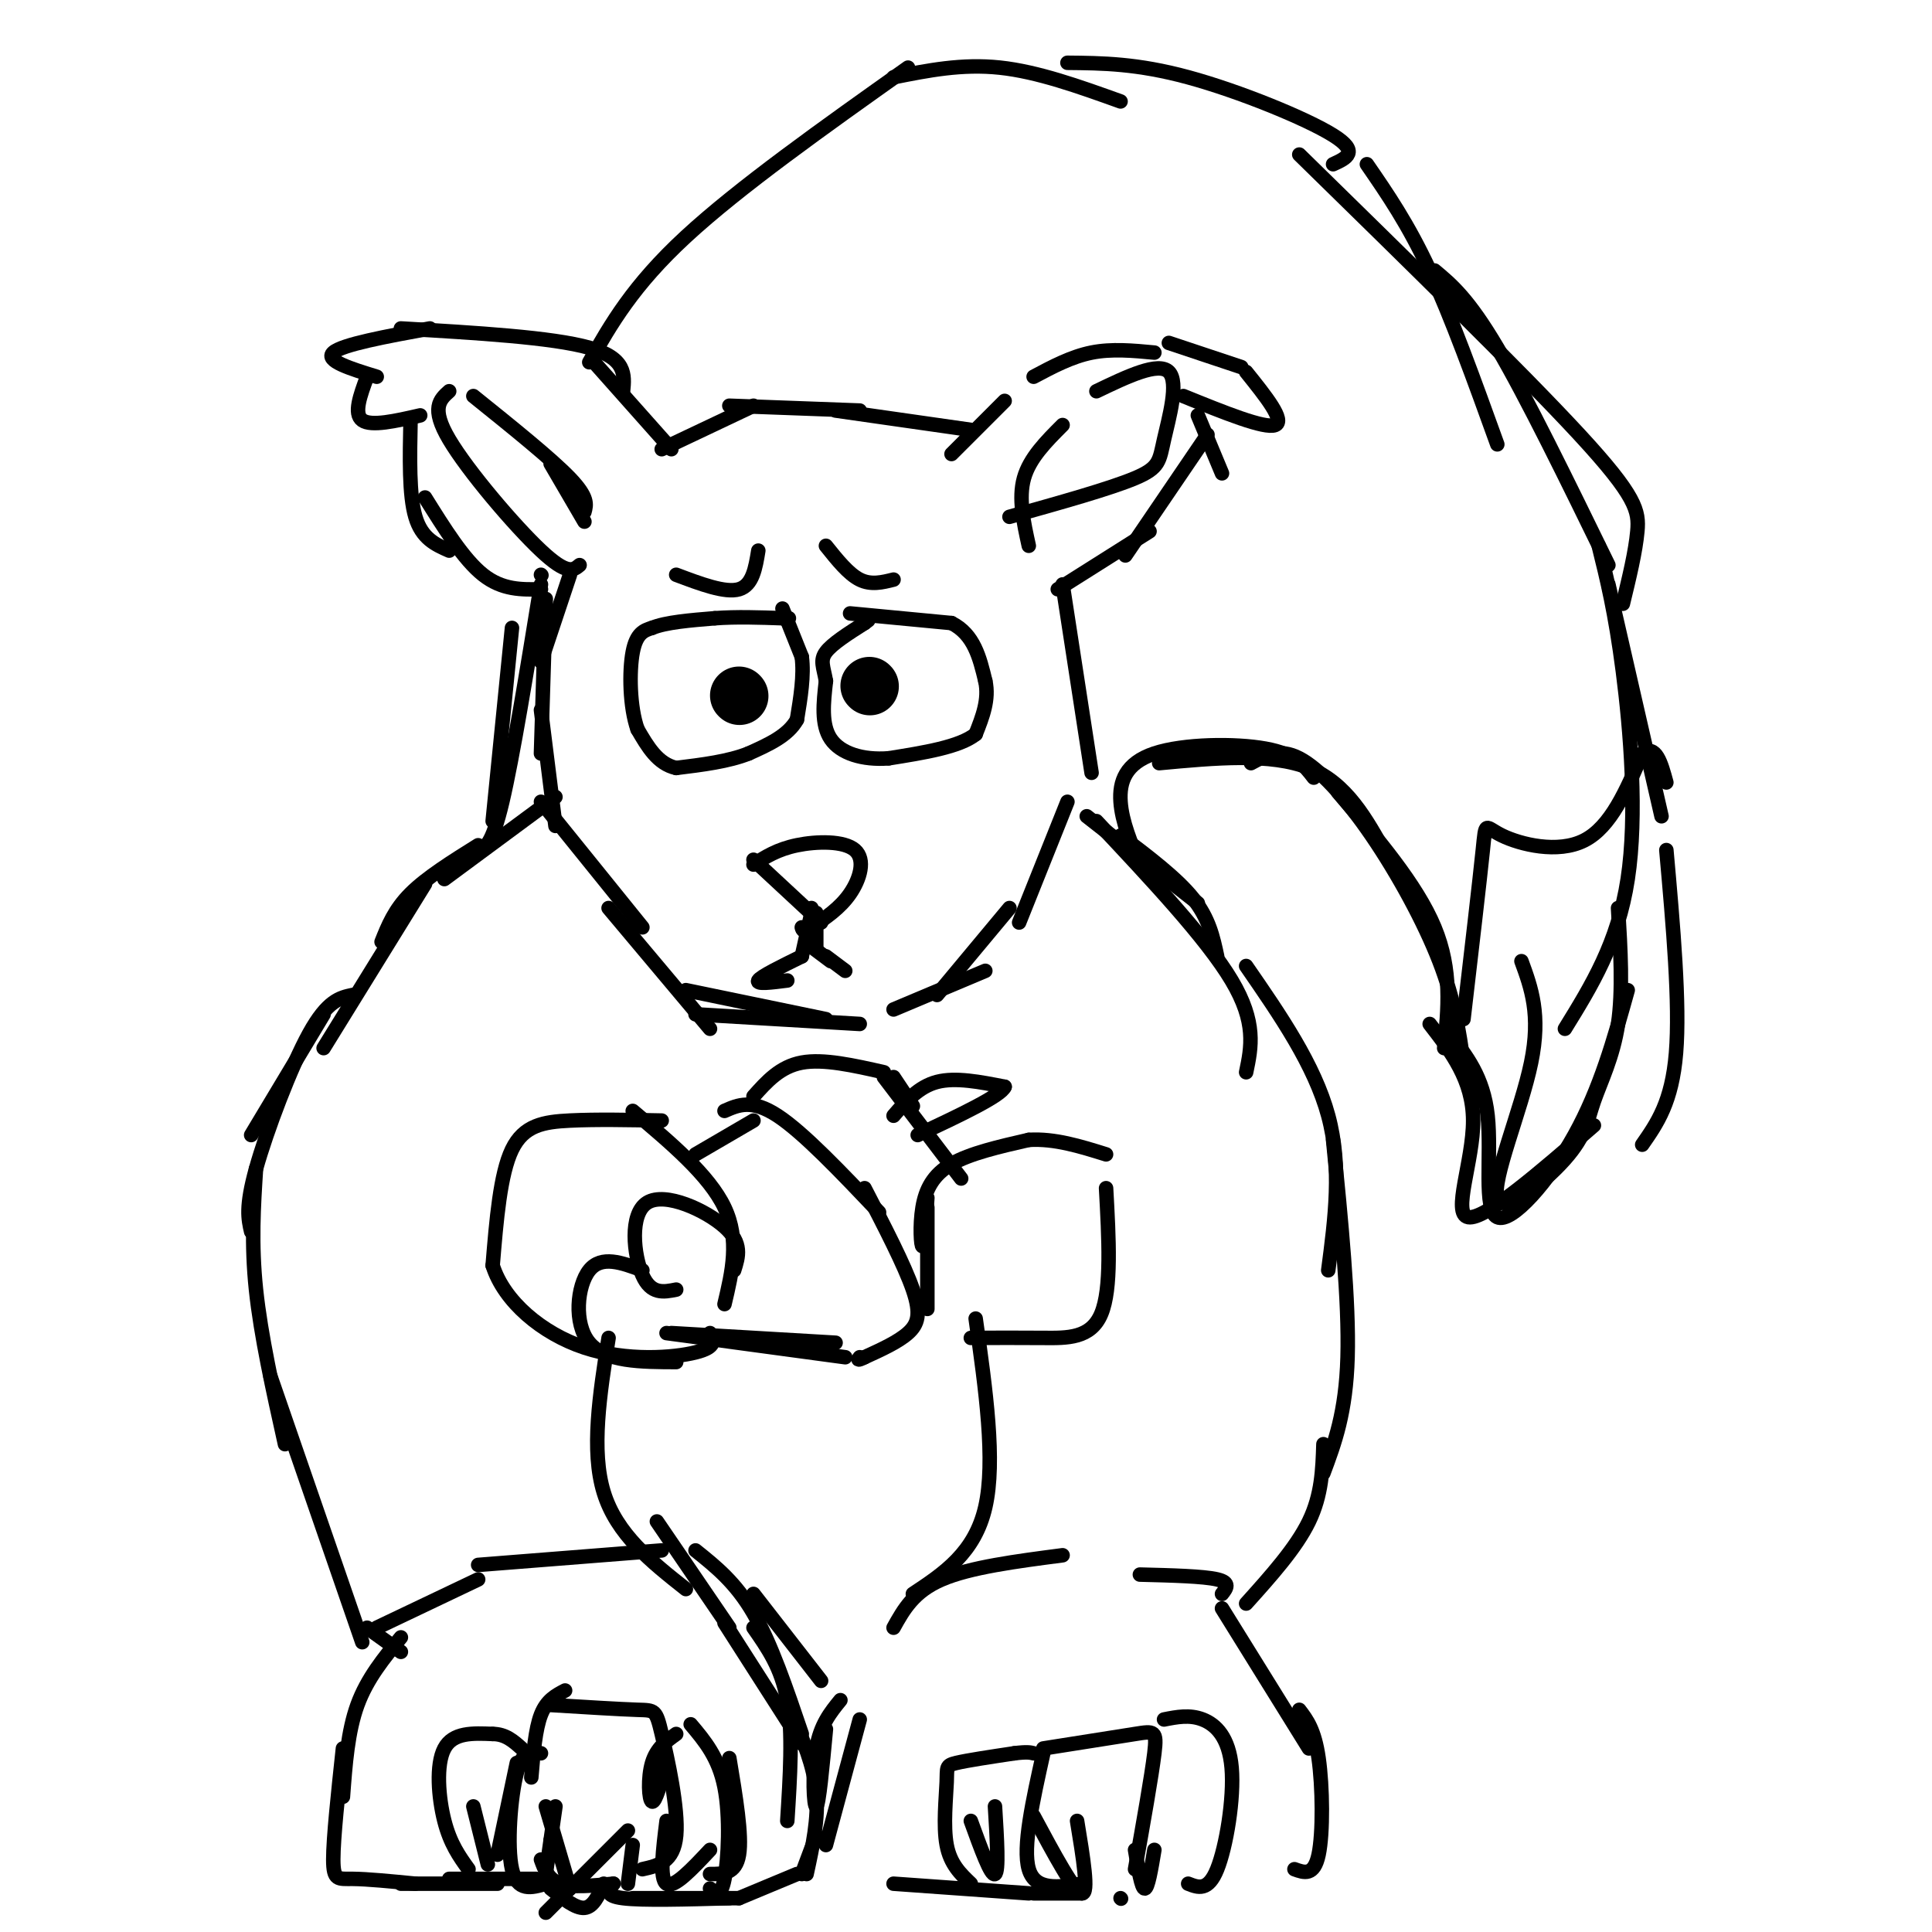 <svg viewBox='0 0 400 400' version='1.1' xmlns='http://www.w3.org/2000/svg' xmlns:xlink='http://www.w3.org/1999/xlink'><g fill='none' stroke='#000000' stroke-width='3' stroke-linecap='round' stroke-linejoin='round'><path d='M118,119c0.000,0.000 -6.000,18.000 -6,18'/><path d='M113,124c0.000,0.000 -1.000,32.000 -1,32'/><path d='M112,147c0.000,0.000 3.000,24.000 3,24'/><path d='M112,166c0.000,0.000 21.000,26.000 21,26'/><path d='M126,188c0.000,0.000 21.000,25.000 21,25'/><path d='M142,205c0.000,0.000 29.000,6.000 29,6'/><path d='M144,210c0.000,0.000 34.000,2.000 34,2'/><path d='M185,209c0.000,0.000 19.000,-8.000 19,-8'/><path d='M194,206c0.000,0.000 15.000,-18.000 15,-18'/><path d='M220,121c0.000,0.000 6.000,39.000 6,39'/><path d='M221,166c0.000,0.000 -10.000,25.000 -10,25'/><path d='M197,94c0.000,0.000 11.000,-11.000 11,-11'/><path d='M214,78c3.917,-2.083 7.833,-4.167 12,-5c4.167,-0.833 8.583,-0.417 13,0'/><path d='M242,71c0.000,0.000 15.000,5.000 15,5'/><path d='M258,77c4.083,5.083 8.167,10.167 6,11c-2.167,0.833 -10.583,-2.583 -19,-6'/><path d='M248,86c0.000,0.000 5.000,12.000 5,12'/><path d='M250,90c0.000,0.000 -17.000,25.000 -17,25'/><path d='M238,110c0.000,0.000 -19.000,12.000 -19,12'/><path d='M213,113c-1.083,-4.917 -2.167,-9.833 -1,-14c1.167,-4.167 4.583,-7.583 8,-11'/><path d='M227,81c6.429,-3.083 12.857,-6.167 15,-4c2.143,2.167 0.000,9.583 -1,14c-1.000,4.417 -0.857,5.833 -6,8c-5.143,2.167 -15.571,5.083 -26,8'/><path d='M201,89c0.000,0.000 -28.000,-4.000 -28,-4'/><path d='M178,85c0.000,0.000 -27.000,-1.000 -27,-1'/><path d='M156,84c0.000,0.000 -19.000,9.000 -19,9'/><path d='M139,93c0.000,0.000 -16.000,-18.000 -16,-18'/><path d='M129,81c0.333,-3.417 0.667,-6.833 -7,-9c-7.667,-2.167 -23.333,-3.083 -39,-4'/><path d='M89,68c-9.083,1.667 -18.167,3.333 -20,5c-1.833,1.667 3.583,3.333 9,5'/><path d='M76,78c-1.417,3.833 -2.833,7.667 -1,9c1.833,1.333 6.917,0.167 12,-1'/><path d='M85,87c-0.167,7.750 -0.333,15.500 1,20c1.333,4.500 4.167,5.750 7,7'/><path d='M88,103c4.000,6.417 8.000,12.833 12,16c4.000,3.167 8.000,3.083 12,3'/><path d='M121,106c0.417,-1.500 0.833,-3.000 -3,-7c-3.833,-4.000 -11.917,-10.500 -20,-17'/><path d='M93,81c-1.933,1.733 -3.867,3.467 0,10c3.867,6.533 13.533,17.867 19,23c5.467,5.133 6.733,4.067 8,3'/><path d='M114,96c0.000,0.000 7.000,12.000 7,12'/><path d='M156,179c2.464,-1.577 4.929,-3.155 9,-4c4.071,-0.845 9.750,-0.958 12,1c2.250,1.958 1.071,5.988 -1,9c-2.071,3.012 -5.036,5.006 -8,7'/><path d='M168,192c-1.667,1.167 -1.833,0.583 -2,0'/><path d='M156,178c0.000,0.000 14.000,13.000 14,13'/><path d='M168,188c0.000,0.000 0.000,8.000 0,8'/><path d='M168,189c0.000,0.000 -2.000,9.000 -2,9'/><path d='M166,198c-4.250,2.083 -8.500,4.167 -9,5c-0.500,0.833 2.750,0.417 6,0'/><path d='M169,189c0.000,0.000 0.000,7.000 0,7'/><path d='M168,196c0.000,0.000 4.000,3.000 4,3'/><path d='M171,198c0.000,0.000 4.000,3.000 4,3'/><path d='M115,165c0.000,0.000 -23.000,17.000 -23,17'/><path d='M99,175c-5.333,3.333 -10.667,6.667 -14,10c-3.333,3.333 -4.667,6.667 -6,10'/><path d='M88,183c0.000,0.000 -21.000,34.000 -21,34'/><path d='M73,206c-2.600,0.556 -5.200,1.111 -9,8c-3.800,6.889 -8.800,20.111 -11,28c-2.200,7.889 -1.600,10.444 -1,13'/><path d='M53,242c-0.500,7.750 -1.000,15.500 0,25c1.000,9.500 3.500,20.750 6,32'/><path d='M56,285c0.000,0.000 19.000,55.000 19,55'/><path d='M76,337c0.000,0.000 7.000,5.000 7,5'/><path d='M83,339c-3.500,4.250 -7.000,8.500 -9,14c-2.000,5.500 -2.500,12.250 -3,19'/><path d='M71,362c-1.000,9.289 -2.000,18.578 -2,23c0.000,4.422 1.000,3.978 4,4c3.000,0.022 8.000,0.511 13,1'/><path d='M83,390c0.000,0.000 20.000,0.000 20,0'/><path d='M93,389c0.000,0.000 18.000,0.000 18,0'/><path d='M112,385c0.750,2.083 1.500,4.167 4,5c2.500,0.833 6.750,0.417 11,0'/><path d='M127,390c-1.000,1.250 -2.000,2.500 2,3c4.000,0.500 13.000,0.250 22,0'/><path d='M131,393c0.000,0.000 22.000,0.000 22,0'/><path d='M153,393c0.000,0.000 12.000,-5.000 12,-5'/><path d='M167,388c1.250,-5.750 2.500,-11.500 2,-17c-0.500,-5.500 -2.750,-10.750 -5,-16'/><path d='M166,361c0.000,0.000 -16.000,-25.000 -16,-25'/><path d='M137,321c0.000,0.000 -38.000,3.000 -38,3'/><path d='M78,337c0.000,0.000 21.000,-10.000 21,-10'/><path d='M156,330c0.000,0.000 14.000,18.000 14,18'/><path d='M136,315c0.000,0.000 15.000,22.000 15,22'/><path d='M171,382c0.000,0.000 7.000,-26.000 7,-26'/><path d='M171,358c-0.733,7.867 -1.467,15.733 -2,16c-0.533,0.267 -0.867,-7.067 0,-12c0.867,-4.933 2.933,-7.467 5,-10'/><path d='M185,337c2.083,-3.750 4.167,-7.500 10,-10c5.833,-2.500 15.417,-3.750 25,-5'/><path d='M236,326c6.583,0.167 13.167,0.333 16,1c2.833,0.667 1.917,1.833 1,3'/><path d='M253,333c0.000,0.000 18.000,29.000 18,29'/><path d='M269,354c1.578,2.067 3.156,4.133 4,10c0.844,5.867 0.956,15.533 0,20c-0.956,4.467 -2.978,3.733 -5,3'/><path d='M232,393c0.000,0.000 0.100,0.100 0.1,0.1'/><path d='M224,392c0.000,0.000 -10.000,0.000 -10,0'/><path d='M213,392c0.000,0.000 -28.000,-2.000 -28,-2'/><path d='M166,388c0.000,0.000 3.000,-8.000 3,-8'/><path d='M225,169c0.000,0.000 23.000,18.000 23,18'/><path d='M232,173c5.833,4.417 11.667,8.833 15,13c3.333,4.167 4.167,8.083 5,12'/><path d='M227,170c11.417,12.167 22.833,24.333 28,33c5.167,8.667 4.083,13.833 3,19'/><path d='M258,200c7.083,10.250 14.167,20.500 17,31c2.833,10.500 1.417,21.250 0,32'/><path d='M276,236c1.667,16.750 3.333,33.500 3,45c-0.333,11.500 -2.667,17.750 -5,24'/><path d='M258,332c5.167,-5.750 10.333,-11.500 13,-17c2.667,-5.500 2.833,-10.750 3,-16'/><path d='M137,232c-6.778,-0.133 -13.556,-0.267 -19,0c-5.444,0.267 -9.556,0.933 -12,6c-2.444,5.067 -3.222,14.533 -4,24'/><path d='M102,262c2.345,7.452 10.208,14.083 19,17c8.792,2.917 18.512,2.119 23,1c4.488,-1.119 3.744,-2.560 3,-4'/><path d='M131,230c7.917,6.667 15.833,13.333 19,20c3.167,6.667 1.583,13.333 0,20'/><path d='M152,263c0.893,-2.810 1.786,-5.619 -2,-9c-3.786,-3.381 -12.250,-7.333 -16,-5c-3.750,2.333 -2.786,10.952 -1,15c1.786,4.048 4.393,3.524 7,3'/><path d='M133,263c-4.244,-1.578 -8.489,-3.156 -11,0c-2.511,3.156 -3.289,11.044 0,15c3.289,3.956 10.644,3.978 18,4'/><path d='M144,239c0.000,0.000 12.000,-7.000 12,-7'/><path d='M150,230c2.833,-1.250 5.667,-2.500 11,1c5.333,3.500 13.167,11.750 21,20'/><path d='M179,246c4.133,7.978 8.267,15.956 10,21c1.733,5.044 1.067,7.156 -1,9c-2.067,1.844 -5.533,3.422 -9,5'/><path d='M179,281c-1.667,0.833 -1.333,0.417 -1,0'/><path d='M175,281c0.000,0.000 -37.000,-5.000 -37,-5'/><path d='M139,276c0.000,0.000 34.000,2.000 34,2'/><path d='M156,227c2.750,-3.083 5.500,-6.167 10,-7c4.500,-0.833 10.750,0.583 17,2'/><path d='M185,223c0.000,0.000 4.000,6.000 4,6'/><path d='M183,223c0.000,0.000 16.000,21.000 16,21'/><path d='M192,271c0.000,0.000 0.000,-21.000 0,-21'/><path d='M192,248c-0.339,4.893 -0.679,9.786 -1,10c-0.321,0.214 -0.625,-4.250 0,-8c0.625,-3.750 2.179,-6.786 6,-9c3.821,-2.214 9.911,-3.607 16,-5'/><path d='M213,236c5.333,-0.333 10.667,1.333 16,3'/><path d='M229,246c0.578,10.422 1.156,20.844 -1,26c-2.156,5.156 -7.044,5.044 -12,5c-4.956,-0.044 -9.978,-0.022 -15,0'/><path d='M185,231c2.583,-3.000 5.167,-6.000 9,-7c3.833,-1.000 8.917,0.000 14,1'/><path d='M208,225c-0.667,1.833 -9.333,5.917 -18,10'/><path d='M126,277c-1.833,11.667 -3.667,23.333 -1,32c2.667,8.667 9.833,14.333 17,20'/><path d='M202,273c2.083,14.750 4.167,29.500 2,39c-2.167,9.500 -8.583,13.750 -15,18'/><path d='M97,387c-1.889,-2.622 -3.778,-5.244 -5,-10c-1.222,-4.756 -1.778,-11.644 0,-15c1.778,-3.356 5.889,-3.178 10,-3'/><path d='M102,359c2.667,0.000 4.333,1.500 6,3'/><path d='M112,363c-1.844,-0.467 -3.689,-0.933 -5,4c-1.311,4.933 -2.089,15.267 -1,20c1.089,4.733 4.044,3.867 7,3'/><path d='M114,353c7.173,0.440 14.345,0.881 18,1c3.655,0.119 3.792,-0.083 5,5c1.208,5.083 3.488,15.452 3,21c-0.488,5.548 -3.744,6.274 -7,7'/><path d='M140,359c-2.044,1.467 -4.089,2.933 -5,6c-0.911,3.067 -0.689,7.733 0,8c0.689,0.267 1.844,-3.867 3,-8'/><path d='M151,364c1.333,8.000 2.667,16.000 2,20c-0.667,4.000 -3.333,4.000 -6,4'/><path d='M143,357c2.889,3.422 5.778,6.844 7,13c1.222,6.156 0.778,15.044 0,19c-0.778,3.956 -1.889,2.978 -3,2'/><path d='M131,382c0.000,0.000 -1.000,8.000 -1,8'/><path d='M117,350c-1.917,1.000 -3.833,2.000 -5,5c-1.167,3.000 -1.583,8.000 -2,13'/><path d='M201,390c-2.125,-2.018 -4.250,-4.036 -5,-8c-0.750,-3.964 -0.125,-9.875 0,-13c0.125,-3.125 -0.250,-3.464 2,-4c2.250,-0.536 7.125,-1.268 12,-2'/><path d='M210,363c2.667,-0.333 3.333,-0.167 4,0'/><path d='M216,363c-2.167,9.750 -4.333,19.500 -3,24c1.333,4.500 6.167,3.750 11,3'/><path d='M216,362c7.489,-1.178 14.978,-2.356 19,-3c4.022,-0.644 4.578,-0.756 4,4c-0.578,4.756 -2.289,14.378 -4,24'/><path d='M241,356c2.649,-0.524 5.298,-1.048 8,0c2.702,1.048 5.458,3.667 6,10c0.542,6.333 -1.131,16.381 -3,21c-1.869,4.619 -3.935,3.810 -6,3'/><path d='M99,176c1.417,-0.417 2.833,-0.833 5,-10c2.167,-9.167 5.083,-27.083 8,-45'/><path d='M112,119c0.000,0.000 0.100,0.100 0.1,0.1'/><path d='M106,130c0.000,0.000 -4.000,40.000 -4,40'/><path d='M122,75c4.500,-7.917 9.000,-15.833 20,-26c11.000,-10.167 28.500,-22.583 46,-35'/><path d='M185,16c7.083,-1.417 14.167,-2.833 22,-2c7.833,0.833 16.417,3.917 25,7'/><path d='M221,13c7.222,0.067 14.444,0.133 25,3c10.556,2.867 24.444,8.533 30,12c5.556,3.467 2.778,4.733 0,6'/><path d='M269,32c23.089,22.600 46.178,45.200 58,58c11.822,12.800 12.378,15.800 12,20c-0.378,4.200 -1.689,9.600 -3,15'/><path d='M331,113c1.711,6.889 3.422,13.778 5,26c1.578,12.222 3.022,29.778 1,43c-2.022,13.222 -7.511,22.111 -13,31'/><path d='M335,188c0.514,8.580 1.027,17.160 0,24c-1.027,6.840 -3.596,11.941 -5,16c-1.404,4.059 -1.644,7.078 -6,12c-4.356,4.922 -12.826,11.748 -14,8c-1.174,-3.748 4.950,-18.071 7,-28c2.050,-9.929 0.025,-15.465 -2,-21'/><path d='M296,212c4.489,5.800 8.978,11.600 9,20c0.022,8.400 -4.422,19.400 -1,20c3.422,0.600 14.711,-9.200 26,-19'/><path d='M299,217c0.833,-8.083 1.667,-16.167 -2,-25c-3.667,-8.833 -11.833,-18.417 -20,-28'/><path d='M287,177c-4.083,-7.417 -8.167,-14.833 -16,-18c-7.833,-3.167 -19.417,-2.083 -31,-1'/><path d='M272,161c-1.857,-2.429 -3.714,-4.857 -10,-6c-6.286,-1.143 -17.000,-1.000 -23,1c-6.000,2.000 -7.286,5.857 -7,10c0.286,4.143 2.143,8.571 4,13'/></g>
<g fill='none' stroke='#000000' stroke-width='12' stroke-linecap='round' stroke-linejoin='round'><path d='M153,144c0.000,0.000 0.100,0.100 0.1,0.1'/><path d='M180,142c0.000,0.000 0.100,0.100 0.1,0.1'/></g>
<g fill='none' stroke='#000000' stroke-width='3' stroke-linecap='round' stroke-linejoin='round'><path d='M162,126c0.000,0.000 4.000,10.000 4,10'/><path d='M166,136c0.500,3.833 -0.250,8.417 -1,13'/><path d='M165,149c-1.833,3.333 -5.917,5.167 -10,7'/><path d='M155,156c-4.167,1.667 -9.583,2.333 -15,3'/><path d='M140,159c-3.833,-0.833 -5.917,-4.417 -8,-8'/><path d='M132,151c-1.644,-4.578 -1.756,-12.022 -1,-16c0.756,-3.978 2.378,-4.489 4,-5'/><path d='M135,130c2.833,-1.167 7.917,-1.583 13,-2'/><path d='M148,128c4.500,-0.333 9.250,-0.167 14,0'/><path d='M162,128c2.333,0.000 1.167,0.000 0,0'/><path d='M176,127c0.000,0.000 21.000,2.000 21,2'/><path d='M197,129c4.667,2.333 5.833,7.167 7,12'/><path d='M204,141c0.833,3.833 -0.583,7.417 -2,11'/><path d='M202,152c-3.333,2.667 -10.667,3.833 -18,5'/><path d='M184,157c-5.422,0.422 -9.978,-1.022 -12,-4c-2.022,-2.978 -1.511,-7.489 -1,-12'/><path d='M171,141c-0.511,-2.933 -1.289,-4.267 0,-6c1.289,-1.733 4.644,-3.867 8,-6'/><path d='M179,129c1.333,-1.000 0.667,-0.500 0,0'/><path d='M157,114c-0.583,3.583 -1.167,7.167 -4,8c-2.833,0.833 -7.917,-1.083 -13,-3'/><path d='M171,113c2.333,2.917 4.667,5.833 7,7c2.333,1.167 4.667,0.583 7,0'/><path d='M144,321c4.167,3.333 8.333,6.667 12,13c3.667,6.333 6.833,15.667 10,25'/><path d='M156,337c2.917,4.167 5.833,8.333 7,15c1.167,6.667 0.583,15.833 0,25'/><path d='M114,381c0.000,0.000 0.100,0.100 0.1,0.1'/><path d='M115,374c0.000,0.000 -2.000,14.000 -2,14'/><path d='M114,391c2.583,2.083 5.167,4.167 7,4c1.833,-0.167 2.917,-2.583 4,-5'/><path d='M130,379c0.000,0.000 -17.000,17.000 -17,17'/><path d='M113,374c0.000,0.000 5.000,17.000 5,17'/><path d='M98,374c0.000,0.000 3.000,12.000 3,12'/><path d='M103,384c0.000,0.000 4.000,-19.000 4,-19'/><path d='M201,377c2.083,5.750 4.167,11.500 5,11c0.833,-0.500 0.417,-7.250 0,-14'/><path d='M214,376c4.250,7.917 8.500,15.833 10,16c1.500,0.167 0.250,-7.417 -1,-15'/><path d='M235,383c0.667,4.000 1.333,8.000 2,8c0.667,0.000 1.333,-4.000 2,-8'/><path d='M138,377c-0.750,6.000 -1.500,12.000 0,13c1.500,1.000 5.250,-3.000 9,-7'/><path d='M67,210c0.000,0.000 -15.000,25.000 -15,25'/><path d='M283,34c4.250,6.167 8.500,12.333 13,22c4.500,9.667 9.250,22.833 14,36'/><path d='M297,56c3.500,2.917 7.000,5.833 13,16c6.000,10.167 14.500,27.583 23,45'/><path d='M333,121c0.000,0.000 11.000,48.000 11,48'/><path d='M259,158c2.917,-1.583 5.833,-3.167 10,-1c4.167,2.167 9.583,8.083 15,16c5.417,7.917 10.833,17.833 14,26c3.167,8.167 4.083,14.583 5,21'/><path d='M300,214c3.565,4.482 7.131,8.964 8,17c0.869,8.036 -0.958,19.625 2,21c2.958,1.375 10.702,-7.464 16,-17c5.298,-9.536 8.149,-19.768 11,-30'/><path d='M345,176c1.417,15.917 2.833,31.833 2,42c-0.833,10.167 -3.917,14.583 -7,19'/><path d='M303,211c1.673,-14.315 3.345,-28.631 4,-35c0.655,-6.369 0.292,-4.792 4,-3c3.708,1.792 11.488,3.798 17,1c5.512,-2.798 8.756,-10.399 12,-18'/><path d='M340,156c2.833,-2.000 3.917,2.000 5,6'/></g>
</svg>